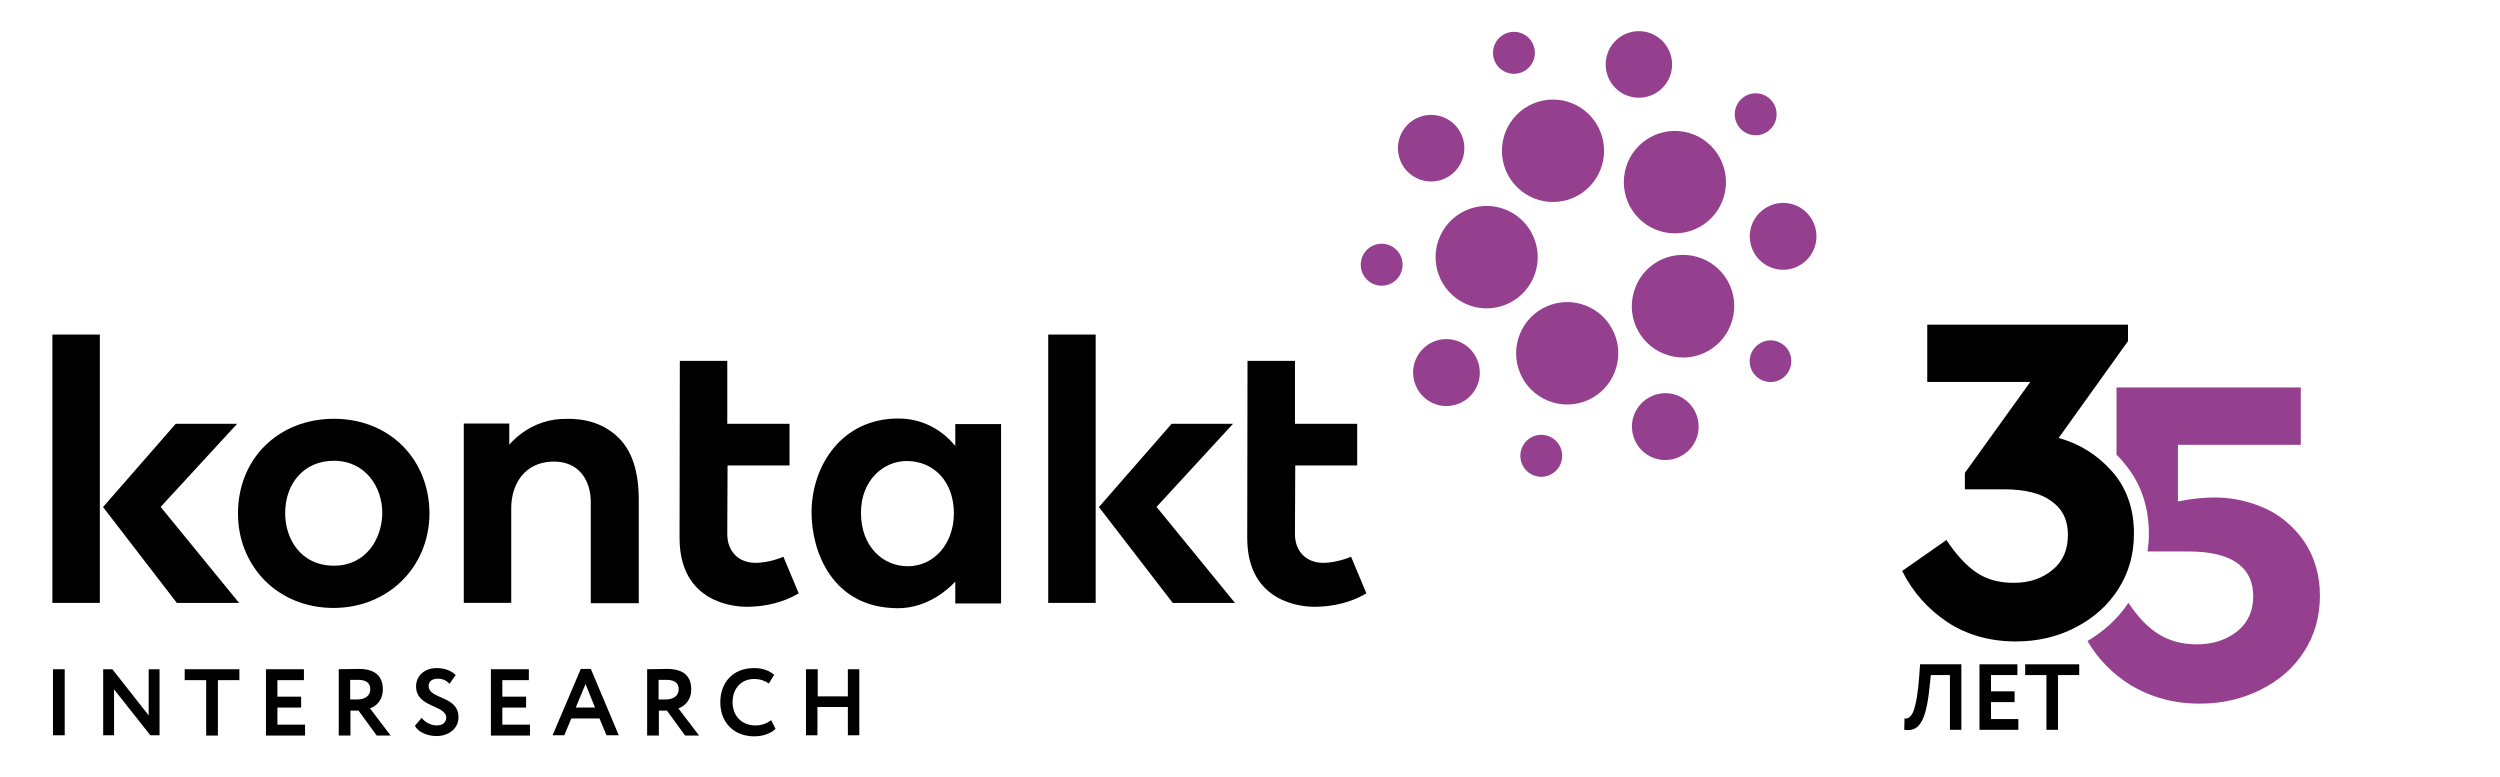 <?xml version="1.0" encoding="UTF-8"?> <svg xmlns="http://www.w3.org/2000/svg" width="872" height="271" viewBox="0 0 872 271" fill="none"><path d="M18.48 233.43H22.569V256.463H18.48V233.43Z" fill="black"></path><path d="M52.44 256.463L39.785 240.457V256.463H35.988V233.43H39.201L51.856 249.534V233.43H55.653V256.463H52.44Z" fill="black"></path><path d="M64.515 233.43H83.499V237.236H76.003V256.561H71.914V237.236H64.418V233.43H64.515Z" fill="black"></path><path d="M92.672 233.43H106.009V237.236H96.761V242.994H105.035V246.801H96.761V252.754H106.398V256.561H92.769V233.43H92.672Z" fill="black"></path><path d="M118.152 256.455V233.422C119.418 233.422 124.48 233.324 125.162 233.324C131.489 233.324 133.534 236.447 133.534 240.449C133.534 244.451 131.003 246.403 129.056 247.086L136.259 256.553H131.392L125.064 247.867H122.241V256.553H118.152V256.455ZM122.144 237.131V243.963H124.772C127.109 243.963 129.153 242.791 129.153 240.449C129.153 238.595 128.179 237.131 124.869 237.131C124.188 237.131 123.215 237.131 122.144 237.131Z" fill="black"></path><path d="M145.128 239.367C145.128 235.951 147.853 233.023 152.332 233.023C155.155 233.023 157.491 233.999 158.951 235.463L156.81 238.489C155.739 237.415 154.571 236.732 152.721 236.732C150.677 236.732 149.508 237.708 149.508 239.27C149.508 244.052 159.925 242.491 159.925 250.201C159.925 254.105 156.518 256.74 152.234 256.74C149.314 256.74 145.809 255.471 144.738 253.129L147.075 250.396C148.438 252.153 150.579 253.031 152.332 253.031C154.279 253.031 155.642 252.055 155.642 250.299C155.544 245.809 145.128 246.883 145.128 239.367Z" fill="black"></path><path d="M171.129 233.43H184.466V237.236H175.218V242.994H183.492V246.801H175.218V252.754H184.855V256.561H171.226V233.43H171.129Z" fill="black"></path><path d="M202.578 233.324H206.083L215.818 256.455H211.535L209.101 250.599H199.269L196.835 256.455H192.746L202.578 233.324ZM200.826 246.793H207.543L204.233 238.595L200.826 246.793Z" fill="black"></path><path d="M225.723 256.455V233.422C226.988 233.422 232.05 233.324 232.732 233.324C239.06 233.324 241.104 236.447 241.104 240.449C241.104 244.451 238.573 246.403 236.626 247.086L243.83 256.553H238.962L232.635 247.867H229.811V256.553H225.723V256.455ZM229.714 237.131V243.963H232.342C234.679 243.963 236.723 242.791 236.723 240.449C236.723 238.595 235.75 237.131 232.44 237.131C231.758 237.131 230.785 237.131 229.714 237.131Z" fill="black"></path><path d="M270.518 254.203C269.057 255.764 266.137 256.838 263.119 256.838C256.11 256.838 251.242 252.153 251.242 244.931C251.242 238.294 255.428 233.023 263.022 233.023C266.039 233.023 268.473 233.999 270.031 235.366L268.181 238.391C266.818 237.513 265.261 236.83 263.022 236.83C258.738 236.83 255.526 239.953 255.526 244.931C255.526 249.713 258.738 253.031 263.508 253.031C265.455 253.031 267.402 252.446 268.96 251.177L270.518 254.203Z" fill="black"></path><path d="M295.638 246.606H285.124V256.463H281.133V233.43H285.222V242.897H295.735V233.43H299.727V256.463H295.735V246.606H295.638Z" fill="black"></path><path d="M601.681 66.991C603.589 57.314 597.311 47.919 587.659 46.007C578.007 44.094 568.636 50.388 566.728 60.065C564.82 69.741 571.098 79.136 580.75 81.049C590.402 82.962 599.773 76.668 601.681 66.991Z" fill="#94408F"></path><path d="M569.858 101.955C567.132 111.422 572.681 121.377 582.221 124.012C591.664 126.745 601.594 121.182 604.223 111.617C606.949 102.15 601.4 92.195 591.859 89.56C582.319 86.924 572.486 92.39 569.858 101.955Z" fill="#94408F"></path><path d="M563.196 129.824C566.83 120.657 562.365 110.272 553.221 106.628C544.078 102.985 533.719 107.462 530.085 116.629C526.45 125.795 530.916 136.18 540.059 139.824C549.203 143.468 559.561 138.991 563.196 129.824Z" fill="#94408F"></path><path d="M533.94 98.674C538.887 90.148 536.002 79.215 527.498 74.255C518.993 69.295 508.088 72.187 503.141 80.713C498.194 89.24 501.078 100.173 509.583 105.133C518.088 110.092 528.993 107.201 533.94 98.674Z" fill="#94408F"></path><path d="M553.208 66.214C560.712 59.835 561.637 48.564 555.274 41.041C548.911 33.517 537.67 32.59 530.166 38.969C522.661 45.348 521.736 56.618 528.099 64.142C534.462 71.665 545.703 72.593 553.208 66.214Z" fill="#94408F"></path><path d="M582.495 26.54C584.732 20.531 581.687 13.841 575.693 11.598C569.699 9.355 563.027 12.408 560.789 18.416C558.552 24.426 561.597 31.115 567.591 33.358C573.585 35.602 580.257 32.549 582.495 26.54Z" fill="#94408F"></path><path d="M610.367 81.262C609.783 87.704 614.358 93.364 620.783 94.048C627.208 94.633 632.854 90.046 633.536 83.605C634.12 77.163 629.544 71.502 623.119 70.819C616.694 70.233 611.048 74.918 610.367 81.262Z" fill="#94408F"></path><path d="M616.988 45.543C620.116 42.992 620.59 38.382 618.045 35.246C615.501 32.109 610.902 31.635 607.774 34.186C604.645 36.737 604.172 41.347 606.716 44.483C609.261 47.62 613.86 48.094 616.988 45.543Z" fill="#94408F"></path><path d="M611.321 122.265C609.276 125.681 610.347 130.17 613.852 132.22C617.259 134.269 621.737 133.196 623.782 129.682C625.826 126.266 624.755 121.777 621.25 119.727C617.843 117.677 613.462 118.849 611.321 122.265Z" fill="#94408F"></path><path d="M544.663 160.835C545.68 156.923 543.342 152.925 539.439 151.906C535.537 150.886 531.55 153.231 530.533 157.143C529.516 161.055 531.855 165.053 535.757 166.073C539.659 167.092 543.647 164.747 544.663 160.835Z" fill="#94408F"></path><path d="M488.838 94.7C490.14 90.873 488.101 86.713 484.284 85.409C480.468 84.103 476.319 86.148 475.017 89.974C473.715 93.8 475.754 97.96 479.571 99.265C483.387 100.57 487.537 98.526 488.838 94.7Z" fill="#94408F"></path><path d="M535.129 20.269C536.145 16.357 533.807 12.359 529.904 11.339C526.002 10.32 522.015 12.665 520.998 16.577C519.981 20.489 522.32 24.487 526.222 25.506C530.124 26.526 534.112 24.181 535.129 20.269Z" fill="#94408F"></path><path d="M569.265 147.629C568.681 154.071 573.256 159.732 579.682 160.415C586.107 161 591.753 156.413 592.434 149.972C593.018 143.53 588.443 137.869 582.018 137.186C575.593 136.601 569.947 141.285 569.265 147.629Z" fill="#94408F"></path><path d="M492.941 128.791C492.357 135.232 496.932 140.893 503.357 141.576C509.782 142.162 515.429 137.574 516.11 131.133C516.694 124.691 512.119 119.031 505.694 118.347C499.269 117.664 493.622 122.349 492.941 128.791Z" fill="#94408F"></path><path d="M502.668 62.764C508.77 60.834 512.156 54.31 510.231 48.193C508.306 42.075 501.799 38.681 495.697 40.611C489.595 42.541 486.209 49.065 488.134 55.182C490.059 61.3 496.567 64.694 502.668 62.764Z" fill="#94408F"></path><path d="M18.273 116.695V210.293H34.823V116.695H18.273Z" fill="black"></path><path d="M214.825 151.829C209.666 147.339 203.338 145.68 195.355 146.168C183.965 146.949 177.638 155.147 177.638 155.147V147.73H161.77V210.291H178.319C178.319 210.291 178.319 181.987 178.319 177.302C178.319 168.714 183.089 161.296 192.63 161.003C201.975 160.71 206.064 167.64 206.064 175.058C206.064 183.256 206.064 210.389 206.064 210.389H222.808C222.808 210.389 222.808 183.451 222.808 175.155C222.905 164.712 220.569 156.806 214.825 151.829Z" fill="black"></path><path d="M313.346 145.973C293.487 145.973 283.07 162.565 283.07 178.766C283.07 192.332 290.274 212.145 313.249 212.145C324.152 212.145 331.551 204.532 332.329 203.752L333.206 202.873V210.486H349.171V147.925H333.206V155.537L332.329 154.561C329.506 151.341 323.179 145.973 313.346 145.973ZM332.719 179.059C332.719 189.6 325.807 197.505 316.656 197.505C307.895 197.505 300.301 190.576 300.301 178.864C300.301 167.542 308.089 160.808 316.267 160.808C326.002 160.808 332.719 168.323 332.719 179.059Z" fill="black"></path><path d="M116.502 146.074C97.227 146.074 83.111 159.836 83.014 178.868C82.916 187.944 86.324 196.338 92.359 202.487C98.492 208.635 106.962 212.051 116.307 212.051C135.291 212.051 149.699 197.899 149.796 179.16C149.796 169.986 146.486 161.593 140.45 155.541C134.317 149.393 125.848 146.074 116.502 146.074ZM116.502 197.314C104.82 197.314 99.466 187.847 99.466 179.063C99.466 168.229 106.378 160.714 116.405 160.714C127.503 160.714 133.344 169.888 133.344 178.965C133.246 188.14 127.503 197.314 116.502 197.314Z" fill="black"></path><path d="M82.705 147.828H61.288L35.977 176.815V176.913L61.677 210.292H83.386L56.031 176.815L82.705 147.828Z" fill="black"></path><path d="M430.072 147.828H408.655L383.344 176.815V176.913L409.044 210.292H430.753L403.398 176.815L430.072 147.828Z" fill="black"></path><path d="M365.617 116.695V210.293H382.166V116.695H365.617Z" fill="black"></path><path d="M263.604 196.326C257.568 196.326 253.674 192.325 253.674 186.273C253.674 182.955 253.772 162.362 253.772 162.362H275.383V147.819H253.674V125.859H237.125C237.125 125.859 237.027 180.32 237.027 187.64C237.027 210.576 256.595 211.649 260.489 211.649C267.109 211.649 273.534 209.99 278.596 206.964L273.242 194.179C270.224 195.545 266.232 196.326 263.604 196.326Z" fill="black"></path><path d="M461.612 196.326C455.576 196.326 451.682 192.325 451.682 186.273C451.682 182.955 451.779 162.362 451.779 162.362H473.391V147.819H451.682V125.859H435.133C435.133 125.859 435.035 180.32 435.035 187.64C435.035 210.576 454.603 211.649 458.497 211.649C465.116 211.649 471.541 209.99 476.604 206.964L471.249 194.179C468.134 195.545 464.143 196.326 461.612 196.326Z" fill="black"></path><path d="M718.064 152.752C725.435 154.82 731.654 158.725 736.722 164.468C741.79 170.211 744.323 177.563 744.323 186.063C744.323 193.414 742.481 199.847 738.795 205.59C735.11 211.333 730.042 215.698 723.823 218.914C717.603 222.131 710.693 223.739 703.092 223.739C694.108 223.739 686.046 221.441 679.366 217.077C672.456 212.482 667.158 206.509 663.473 199.158L678.906 188.36C682.131 193.185 685.586 197.09 689.271 199.617C692.957 202.144 697.333 203.293 702.401 203.293C707.929 203.293 712.536 201.685 715.991 198.698C719.677 195.712 721.289 191.576 721.289 186.522C721.289 181.468 719.446 177.563 715.53 174.806C711.845 172.049 706.317 170.671 698.946 170.671H685.355V164.928L708.159 133.225H672.226V113.238H742.25V118.982L718.064 152.752Z" fill="black"></path><path d="M772.565 173.522C778.784 173.522 784.773 174.9 790.301 177.427C795.829 179.954 800.436 184.09 803.891 189.144C807.346 194.428 809.188 200.63 809.188 207.752C809.188 215.104 807.346 221.536 803.66 227.279C799.975 233.023 794.908 237.388 788.458 240.604C782.009 243.82 775.098 245.428 767.267 245.428C758.053 245.428 749.992 243.131 742.851 238.766C736.632 234.861 731.795 229.806 728.109 223.604C733.868 220.158 738.705 215.793 742.39 210.279C745.615 215.104 749.07 218.779 752.756 221.077C756.671 223.604 761.278 224.752 766.346 224.752C771.874 224.752 776.711 223.144 780.396 220.158C784.082 217.171 785.924 213.036 785.924 207.982C785.924 202.928 784.082 199.022 780.166 196.265C776.48 193.738 770.952 192.36 763.581 192.36H749.07C749.301 190.522 749.531 188.454 749.531 186.387C749.531 176.279 746.536 168.008 740.548 161.116C739.857 160.197 738.935 159.278 738.244 158.589V135.156H802.509V155.143H759.666V174.9C764.272 173.981 768.419 173.522 772.565 173.522Z" fill="#94408F"></path><path d="M684.122 254.561H680.137V235.462H673.475L673.017 239.771C671.678 253.059 668.706 255.181 664.199 254.561L664.297 250.577C665.179 250.708 665.669 250.643 666.551 249.598C666.975 249.076 667.367 248.325 667.661 247.345C668.314 245.386 669 241.534 669.392 236.278L669.719 231.707H684.122V254.561Z" fill="black"></path><path d="M703.996 254.561H690.442V231.707H703.669V235.462H694.459V241.142H702.69V244.897H694.459V250.806H703.996V254.561Z" fill="black"></path><path d="M713.8 235.462H706.387V231.707H725.231V235.462H717.818V254.561H713.8V235.462Z" fill="black"></path></svg> 
